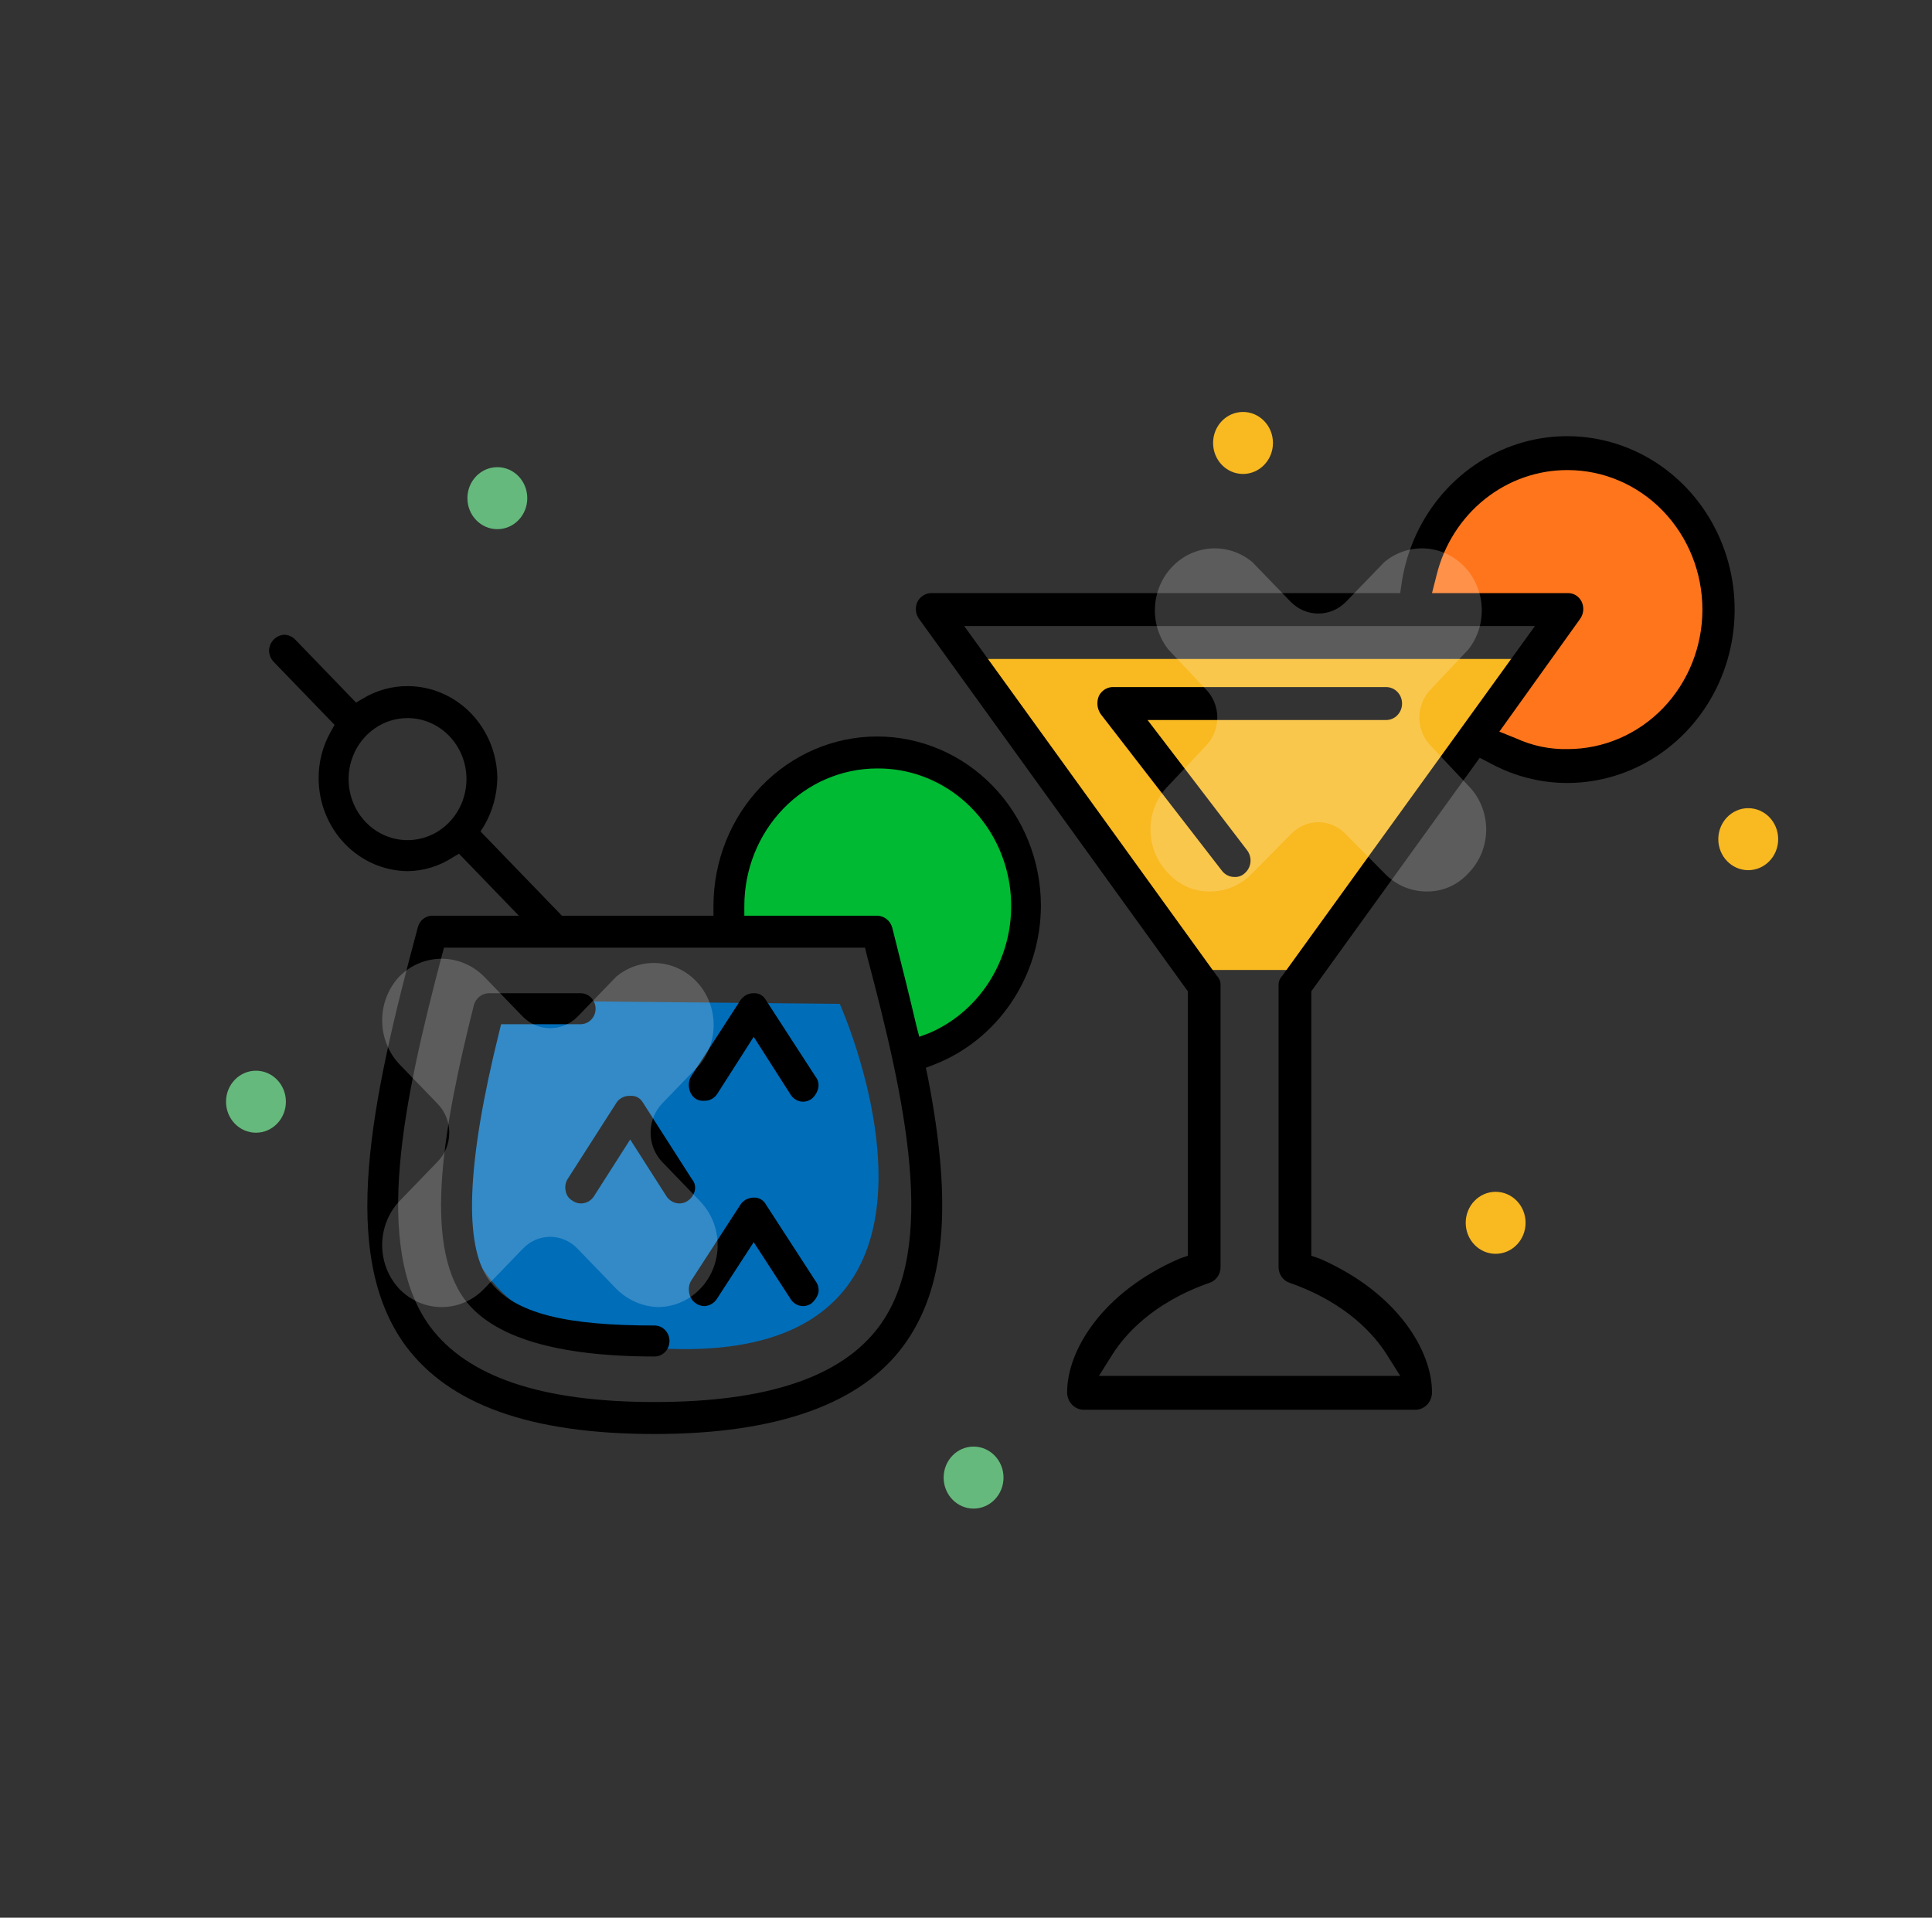 <svg width="136" height="135" viewBox="0 0 136 135" fill="none" xmlns="http://www.w3.org/2000/svg">
<rect x="0" y="0" width="136" height="135" fill="#333333" stroke="none"/>
<path d="M51.344 64.94C51.344 64.94 51.607 52.733 62.342 52.733C62.342 52.733 72.09 54.029 72.09 64.054C72.09 74.079 63.725 74.556 63.725 74.556L61.816 66.713C61.816 66.713 61.816 64.327 59.51 64.94C57.205 65.554 51.344 64.94 51.344 64.94Z" fill="#00BA33"/>
<path d="M38.236 70.464L59.114 70.669C59.114 70.669 70.442 95.902 46.93 94.947L39.949 93.788C39.949 93.788 30.135 90.787 33.033 80.694L35.338 70.669L38.236 70.464Z" fill="#006DB9"/>
<path d="M68.269 46.39H107.654L92.638 68.282H84.471L68.269 46.39Z" fill="#F9B921"/>
<path d="M46.074 100.949C37.38 100.949 31.651 98.903 28.555 94.743C23.813 88.264 26.118 77.557 29.411 65.281C29.471 65.041 29.608 64.829 29.799 64.681C29.991 64.532 30.226 64.455 30.465 64.463H36.524L32.309 60.098L31.848 60.371C30.9 60.985 29.805 61.316 28.687 61.326C27.021 61.308 25.43 60.61 24.259 59.384C23.087 58.158 22.43 56.503 22.43 54.779C22.426 53.628 22.722 52.497 23.286 51.505L23.55 51.028L19.269 46.595C19.059 46.378 18.94 46.084 18.939 45.777C18.955 45.493 19.071 45.224 19.265 45.023C19.46 44.822 19.719 44.702 19.993 44.685C20.29 44.686 20.574 44.809 20.784 45.026L25.064 49.459L25.526 49.187C26.483 48.603 27.575 48.296 28.687 48.3C30.352 48.3 31.951 48.98 33.134 50.193C34.318 51.407 34.992 53.054 35.009 54.779C34.989 55.957 34.671 57.109 34.087 58.12L33.824 58.53L39.554 64.463H50.223V63.781C50.223 60.616 51.437 57.58 53.599 55.342C55.76 53.104 58.692 51.846 61.749 51.846C64.805 51.846 67.737 53.104 69.898 55.342C72.06 57.58 73.274 60.616 73.274 63.781C73.26 66.222 72.527 68.599 71.174 70.598C69.82 72.596 67.911 74.12 65.7 74.965L65.173 75.17L65.305 75.784C67.083 84.854 66.556 90.719 63.593 94.743C60.629 98.766 54.833 100.949 46.074 100.949V100.949ZM31.124 67.191C28.423 77.421 26.184 87.787 30.267 93.379C32.902 96.925 38.105 98.698 46.074 98.698C54.043 98.698 59.246 96.925 61.88 93.379C66.029 87.787 63.724 77.421 61.024 67.259L60.892 66.713H31.255L31.124 67.191ZM61.749 54.097C59.268 54.097 56.889 55.117 55.136 56.933C53.382 58.749 52.396 61.213 52.396 63.781V64.463H61.749C61.985 64.466 62.215 64.548 62.404 64.695C62.593 64.842 62.733 65.047 62.802 65.281C63.527 68.146 64.054 70.26 64.515 72.237L64.712 72.988L65.437 72.715C67.437 71.849 69.084 70.29 70.097 68.306C71.11 66.321 71.425 64.034 70.99 61.835C70.554 59.636 69.394 57.662 67.709 56.25C66.023 54.839 63.916 54.078 61.749 54.097V54.097ZM28.687 50.551C27.863 50.551 27.058 50.804 26.375 51.28C25.691 51.755 25.16 52.43 24.848 53.219C24.535 54.008 24.457 54.875 24.623 55.711C24.788 56.546 25.19 57.311 25.777 57.909C26.364 58.507 27.109 58.911 27.918 59.069C28.727 59.227 29.564 59.132 30.321 58.797C31.078 58.461 31.721 57.9 32.169 57.184C32.617 56.469 32.849 55.631 32.836 54.779C32.819 53.651 32.374 52.576 31.598 51.785C30.821 50.994 29.776 50.55 28.687 50.551V50.551Z" fill="black"/>
<path d="M46.074 95.493C39.159 95.493 34.68 94.129 32.704 91.469C29.741 87.446 31.255 79.125 33.363 70.737C33.432 70.503 33.572 70.297 33.761 70.15C33.951 70.003 34.18 69.922 34.417 69.919H40.871C41.151 69.919 41.419 70.034 41.616 70.238C41.814 70.443 41.925 70.721 41.925 71.01C41.925 71.299 41.814 71.577 41.616 71.781C41.419 71.986 41.151 72.101 40.871 72.101H35.273L35.141 72.647C32.836 81.921 32.639 87.65 34.417 90.105C36.195 92.56 40.081 93.311 46.074 93.311C46.353 93.311 46.621 93.425 46.819 93.63C47.017 93.835 47.128 94.112 47.128 94.402C47.128 94.691 47.017 94.969 46.819 95.173C46.621 95.378 46.353 95.493 46.074 95.493V95.493Z" fill="black"/>
<path d="M56.546 77.557C56.359 77.559 56.175 77.509 56.014 77.413C55.852 77.317 55.717 77.179 55.624 77.011L53.055 72.988L50.487 77.011C50.385 77.166 50.247 77.291 50.086 77.375C49.924 77.458 49.745 77.498 49.565 77.489C49.358 77.509 49.151 77.461 48.972 77.352C48.848 77.268 48.744 77.157 48.664 77.028C48.585 76.899 48.532 76.754 48.511 76.602C48.456 76.322 48.503 76.031 48.642 75.784L52.133 70.396C52.239 70.246 52.377 70.124 52.538 70.041C52.698 69.958 52.876 69.916 53.055 69.919C53.227 69.908 53.398 69.947 53.549 70.031C53.7 70.115 53.826 70.242 53.911 70.396L57.402 75.784C57.493 75.895 57.559 76.027 57.593 76.169C57.627 76.311 57.629 76.459 57.599 76.602C57.527 76.897 57.365 77.159 57.139 77.352C56.965 77.481 56.759 77.552 56.546 77.557V77.557Z" fill="black"/>
<path d="M47.852 84.718C47.673 84.721 47.496 84.678 47.335 84.596C47.175 84.512 47.036 84.391 46.931 84.24L44.362 80.217L41.793 84.24C41.688 84.391 41.549 84.512 41.389 84.596C41.228 84.678 41.051 84.721 40.871 84.718C40.658 84.713 40.452 84.642 40.279 84.513C40.157 84.443 40.052 84.345 39.972 84.227C39.893 84.109 39.84 83.974 39.818 83.831C39.756 83.551 39.803 83.257 39.949 83.013L43.44 77.557C43.552 77.419 43.694 77.311 43.854 77.239C44.014 77.168 44.188 77.137 44.362 77.148C44.527 77.13 44.694 77.158 44.844 77.23C44.995 77.302 45.124 77.415 45.218 77.557L48.709 83.013C48.805 83.121 48.873 83.253 48.907 83.396C48.942 83.539 48.942 83.689 48.906 83.831C48.834 84.107 48.671 84.348 48.445 84.513C48.272 84.642 48.066 84.713 47.852 84.718V84.718Z" fill="black"/>
<path d="M56.546 91.947C56.359 91.948 56.175 91.899 56.014 91.803C55.852 91.707 55.717 91.568 55.624 91.401L53.055 87.445L50.487 91.401C50.389 91.564 50.253 91.699 50.092 91.794C49.931 91.889 49.75 91.942 49.565 91.947C49.352 91.942 49.145 91.871 48.972 91.742C48.848 91.657 48.744 91.547 48.664 91.418C48.585 91.288 48.532 91.143 48.511 90.992C48.456 90.712 48.503 90.42 48.642 90.173L52.133 84.786C52.239 84.636 52.377 84.514 52.538 84.431C52.698 84.348 52.876 84.306 53.055 84.308C53.227 84.297 53.398 84.336 53.549 84.421C53.7 84.505 53.826 84.632 53.911 84.786L57.402 90.173C57.499 90.295 57.567 90.439 57.601 90.593C57.635 90.746 57.635 90.906 57.599 91.06C57.508 91.326 57.349 91.562 57.139 91.742C56.965 91.871 56.759 91.942 56.546 91.947V91.947Z" fill="black"/>
<path d="M18.018 79.739C19.182 79.739 20.125 78.762 20.125 77.557C20.125 76.352 19.182 75.374 18.018 75.374C16.854 75.374 15.91 76.352 15.91 77.557C15.91 78.762 16.854 79.739 18.018 79.739Z" fill="#65B97C"/>
<path d="M35.01 37.252C36.174 37.252 37.117 36.275 37.117 35.069C37.117 33.864 36.174 32.887 35.01 32.887C33.846 32.887 32.902 33.864 32.902 35.069C32.902 36.275 33.846 37.252 35.01 37.252Z" fill="#65B97C"/>
<path d="M68.533 106.2C69.697 106.2 70.641 105.223 70.641 104.018C70.641 102.812 69.697 101.835 68.533 101.835C67.369 101.835 66.426 102.812 66.426 104.018C66.426 105.223 67.369 106.2 68.533 106.2Z" fill="#65B97C"/>
<path d="M123.065 61.258C124.229 61.258 125.172 60.28 125.172 59.075C125.172 57.87 124.229 56.893 123.065 56.893C121.901 56.893 120.957 57.87 120.957 59.075C120.957 60.28 121.901 61.258 123.065 61.258Z" fill="#F9B921"/>
<path d="M87.5 33.365C88.664 33.365 89.608 32.388 89.608 31.182C89.608 29.977 88.664 29 87.5 29C86.336 29 85.393 29.977 85.393 31.182C85.393 32.388 86.336 33.365 87.5 33.365Z" fill="#F9B921"/>
<path d="M105.283 88.264C106.447 88.264 107.391 87.287 107.391 86.082C107.391 84.876 106.447 83.899 105.283 83.899C104.119 83.899 103.176 84.876 103.176 86.082C103.176 87.287 104.119 88.264 105.283 88.264Z" fill="#F9B921"/>
<path d="M99.684 42.571C99.684 42.571 100.54 31.728 110.353 31.728C120.166 31.728 120.956 42.571 120.956 42.571C120.956 42.571 120.759 54.097 110.353 54.097C110.353 54.097 104.689 53.415 103.965 51.437L109.167 44.685C109.167 44.685 110.551 42.912 108.048 42.912L99.684 42.571Z" fill="#FF751C"/>
<path d="M76.238 99.244C75.935 99.226 75.65 99.09 75.442 98.861C75.234 98.633 75.118 98.33 75.118 98.016C75.118 95.084 77.555 90.992 83.022 88.605L83.614 88.4V69.782L64.713 43.594C64.581 43.423 64.499 43.218 64.476 43C64.452 42.783 64.489 42.564 64.581 42.367C64.681 42.171 64.834 42.009 65.021 41.9C65.208 41.791 65.421 41.74 65.635 41.753H98.565L98.696 40.867C99.073 38.574 100.074 36.441 101.581 34.717C103.089 32.994 105.041 31.752 107.207 31.138C109.373 30.524 111.663 30.564 113.808 31.252C115.953 31.94 117.864 33.249 119.315 35.023C120.766 36.798 121.698 38.965 122 41.269C122.303 43.573 121.963 45.919 121.022 48.03C120.08 50.141 118.576 51.93 116.686 53.186C114.796 54.442 112.599 55.113 110.354 55.12C108.474 55.123 106.621 54.655 104.953 53.756L104.163 53.347L92.308 69.782V88.4L92.901 88.605C98.367 90.992 100.804 95.084 100.804 98.016C100.804 98.33 100.689 98.633 100.48 98.861C100.272 99.09 99.987 99.226 99.684 99.244H76.238ZM85.656 68.691C85.745 68.779 85.814 68.885 85.859 69.003C85.905 69.12 85.925 69.247 85.919 69.373V89.219C85.916 89.464 85.838 89.701 85.696 89.897C85.554 90.094 85.355 90.238 85.129 90.31C81.046 91.742 79.136 94.061 78.346 95.288L77.358 96.857H98.565L97.577 95.288C96.786 94.061 94.876 91.742 90.793 90.31C90.567 90.238 90.369 90.094 90.227 89.897C90.085 89.701 90.006 89.464 90.003 89.219V69.373C89.997 69.247 90.018 69.12 90.063 69.003C90.109 68.885 90.178 68.779 90.266 68.691L108.049 44.072H67.874L85.656 68.691ZM110.354 33.092C108.245 33.083 106.193 33.803 104.523 35.137C102.853 36.471 101.66 38.343 101.133 40.457L100.804 41.753H110.354C110.558 41.745 110.76 41.799 110.936 41.908C111.111 42.017 111.252 42.176 111.342 42.367C111.434 42.564 111.47 42.783 111.447 43C111.423 43.218 111.341 43.423 111.21 43.594L105.546 51.505L106.731 51.983C107.871 52.505 109.108 52.761 110.354 52.733C112.869 52.733 115.281 51.698 117.06 49.857C118.838 48.015 119.838 45.517 119.838 42.913C119.838 40.308 118.838 37.81 117.06 35.968C115.281 34.127 112.869 33.092 110.354 33.092V33.092ZM86.907 61.735C86.728 61.738 86.551 61.696 86.39 61.613C86.23 61.53 86.091 61.408 85.985 61.258L77.489 50.278C77.359 50.093 77.278 49.876 77.255 49.648C77.232 49.421 77.267 49.191 77.358 48.982C77.458 48.786 77.611 48.624 77.798 48.515C77.984 48.406 78.198 48.355 78.411 48.368H97.577C97.874 48.368 98.159 48.49 98.368 48.708C98.578 48.925 98.696 49.22 98.696 49.528C98.696 49.835 98.578 50.13 98.368 50.347C98.159 50.565 97.874 50.687 97.577 50.687H80.782L87.764 59.825C87.859 59.942 87.931 60.077 87.976 60.222C88.021 60.367 88.038 60.52 88.026 60.672C88.014 60.824 87.973 60.972 87.905 61.108C87.837 61.243 87.745 61.364 87.632 61.462C87.535 61.556 87.421 61.628 87.296 61.675C87.172 61.722 87.04 61.742 86.907 61.735Z" fill="black"/>
<path opacity="0.2" d="M46.601 81.785C46.086 81.238 45.798 80.504 45.798 79.739C45.798 78.975 46.086 78.241 46.601 77.693L49.301 74.897C49.955 74.059 50.286 73 50.231 71.924C50.175 70.848 49.738 69.831 49.002 69.069C48.266 68.307 47.284 67.854 46.245 67.797C45.206 67.74 44.183 68.082 43.374 68.759L40.673 71.555C40.156 72.084 39.458 72.381 38.731 72.381C38.003 72.381 37.305 72.084 36.788 71.555L34.087 68.759C33.287 67.947 32.211 67.492 31.091 67.492C29.97 67.492 28.894 67.947 28.094 68.759C27.329 69.585 26.902 70.684 26.902 71.828C26.902 72.972 27.329 74.072 28.094 74.897L30.794 77.693C31.057 77.96 31.266 78.278 31.409 78.63C31.551 78.981 31.625 79.358 31.625 79.739C31.625 80.12 31.551 80.498 31.409 80.849C31.266 81.2 31.057 81.519 30.794 81.785L28.094 84.581C27.329 85.407 26.902 86.506 26.902 87.65C26.902 88.794 27.329 89.894 28.094 90.719C28.486 91.129 28.953 91.455 29.467 91.677C29.982 91.9 30.533 92.014 31.091 92.014C31.648 92.014 32.2 91.9 32.714 91.677C33.229 91.455 33.696 91.129 34.087 90.719L36.788 87.923C37.04 87.653 37.341 87.438 37.675 87.291C38.009 87.144 38.368 87.069 38.731 87.069C39.093 87.069 39.452 87.144 39.786 87.291C40.12 87.438 40.422 87.653 40.673 87.923L43.374 90.719C44.169 91.522 45.227 91.984 46.337 92.015C47.166 92.008 47.975 91.748 48.662 91.268C49.349 90.788 49.884 90.109 50.2 89.316C50.516 88.522 50.6 87.65 50.44 86.808C50.28 85.966 49.884 85.192 49.301 84.581L46.601 81.785Z" fill="white"/>
<path opacity="0.2" d="M100.738 52.528C100.478 52.267 100.27 51.955 100.128 51.609C99.987 51.264 99.913 50.892 99.913 50.517C99.913 50.141 99.987 49.769 100.128 49.424C100.27 49.078 100.478 48.766 100.738 48.505L103.373 45.709C104.027 44.87 104.358 43.811 104.302 42.735C104.247 41.659 103.81 40.642 103.074 39.88C102.338 39.118 101.356 38.665 100.317 38.608C99.278 38.551 98.255 38.894 97.445 39.571L94.745 42.367C94.228 42.896 93.529 43.192 92.802 43.192C92.075 43.192 91.377 42.896 90.859 42.367L88.159 39.571C87.35 38.894 86.327 38.551 85.288 38.608C84.249 38.665 83.267 39.118 82.531 39.88C81.795 40.642 81.357 41.659 81.302 42.735C81.247 43.811 81.578 44.87 82.232 45.709L84.866 48.505C85.127 48.766 85.335 49.078 85.476 49.424C85.618 49.769 85.691 50.141 85.691 50.517C85.691 50.892 85.618 51.264 85.476 51.609C85.335 51.955 85.127 52.267 84.866 52.528L82.232 55.325C81.837 55.724 81.524 56.202 81.31 56.729C81.097 57.256 80.986 57.822 80.986 58.393C80.986 58.965 81.097 59.531 81.31 60.058C81.524 60.585 81.837 61.062 82.232 61.462C82.61 61.881 83.07 62.213 83.581 62.437C84.091 62.66 84.641 62.769 85.195 62.758C85.748 62.757 86.295 62.642 86.803 62.42C87.312 62.197 87.773 61.872 88.159 61.462L90.859 58.734C91.111 58.464 91.413 58.249 91.747 58.102C92.081 57.956 92.44 57.88 92.802 57.88C93.165 57.88 93.524 57.956 93.858 58.102C94.192 58.249 94.493 58.464 94.745 58.734L97.445 61.462C97.831 61.872 98.292 62.197 98.801 62.42C99.31 62.642 99.857 62.757 100.409 62.758C100.963 62.769 101.514 62.66 102.024 62.437C102.535 62.213 102.994 61.881 103.373 61.462C103.767 61.062 104.08 60.585 104.294 60.058C104.508 59.531 104.618 58.965 104.618 58.393C104.618 57.822 104.508 57.256 104.294 56.729C104.08 56.202 103.767 55.724 103.373 55.325L100.738 52.528Z" fill="white"/>
</svg>
